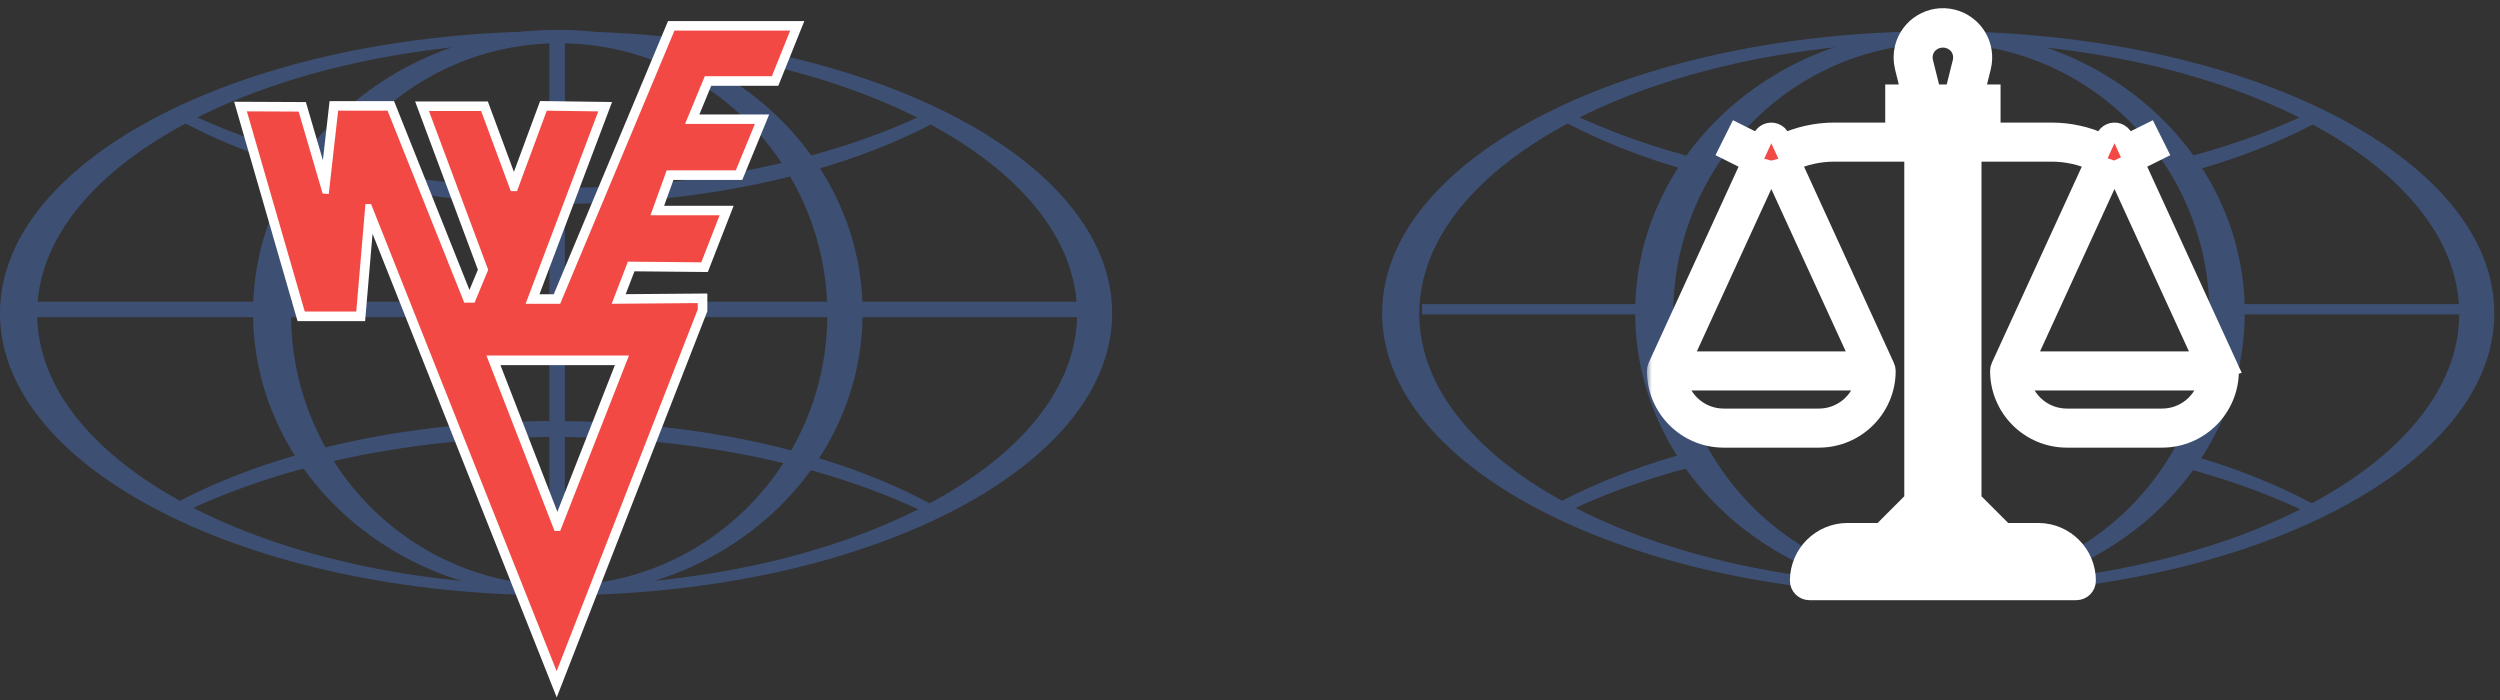 <?xml version="1.0" encoding="UTF-8"?> <svg xmlns="http://www.w3.org/2000/svg" width="250" height="70" viewBox="0 0 250 70" fill="none"><rect x="0" y="0" width="250" height="70" fill="#333333" stroke="none"/> <path d="M55.607 3.123C24.895 3.123 0 15.752 0 31.327C0 46.903 24.897 59.532 55.607 59.532C86.317 59.532 111.214 46.903 111.214 31.327C111.214 15.752 86.317 3.123 55.607 3.123ZM55.712 58.551C26.993 58.551 3.714 46.382 3.714 31.368C3.714 16.354 26.993 4.184 55.712 4.184C84.43 4.184 107.711 16.354 107.711 31.368C107.711 46.382 84.43 58.551 55.712 58.551Z" fill="#3D5074"></path> <path d="M55.782 2.984C38.948 2.984 25.303 15.644 25.303 31.258C25.303 46.872 38.948 59.531 55.782 59.531C72.614 59.531 86.262 46.872 86.262 31.258C86.262 15.642 72.616 2.984 55.782 2.984ZM55.921 58.549C41.114 58.549 29.108 46.41 29.108 31.437C29.108 16.464 41.114 4.325 55.921 4.325C70.729 4.325 82.734 16.464 82.734 31.437C82.734 46.41 70.729 58.549 55.921 58.549Z" fill="#3D5074"></path> <path d="M92.406 11.437C82.773 15.998 69.903 18.792 55.746 18.792C41.277 18.792 28.151 15.873 18.453 11.131C18.155 11.391 17.788 11.587 17.348 11.688C26.784 17.018 40.562 20.382 55.922 20.382C70.746 20.382 84.089 17.243 93.484 12.233C93.035 12.066 92.675 11.783 92.406 11.437Z" fill="#3D5074"></path> <path d="M18.758 51.055C28.391 46.494 41.261 43.697 55.418 43.697C69.887 43.697 83.013 46.616 92.711 51.359C93.007 51.098 93.376 50.902 93.814 50.802C84.38 45.474 70.6 42.105 55.242 42.105C40.418 42.105 27.075 45.244 17.68 50.254C18.131 50.426 18.489 50.706 18.758 51.055Z" fill="#3D5074"></path> <path d="M108.136 30.173H3.477V31.717H108.136V30.173Z" fill="#3D5074"></path> <path d="M55.924 59.041C56.123 59.041 56.31 59.06 56.488 59.094V3.902H54.937V59.202C55.23 59.099 55.556 59.041 55.924 59.041Z" fill="#3D5074"></path> <path d="M77.182 7.627L79.016 3.061H67.446L56.017 30.383H52.559L59.827 11.138L54.677 11.069L51.702 19.11H51.077L48.114 11.102H42.895L48.82 26.987L47.457 30.264H46.422L38.755 11.067H33.816L32.875 19.402L32.263 19.354L29.864 11.16L24.689 11.136L30.476 31.153H35.626L36.544 20.406H37.108L55.663 67.114L69.775 30.94V30.309L61.167 30.379L62.79 26.164L70.128 26.234L71.962 21.527H65.047L66.67 17.031H73.585L75.489 12.396H68.505L70.481 7.62H77.182V7.627ZM62.896 35.556L56.017 53.094H55.452L48.645 35.556H62.896Z" fill="#F24944"></path> <path d="M55.672 69.739L37.255 23.377L36.511 32.111H29.754L23.416 10.175L30.588 10.208L32.29 16.027L32.958 10.113H39.407L46.946 28.994L47.789 26.97L41.513 10.146H48.785L51.391 17.186L54.01 10.103L61.206 10.201L53.945 29.427H55.374L66.803 2.105H80.432L77.829 8.583H71.12L69.937 11.447H76.919L74.227 17.994H67.344L66.412 20.578H73.363L70.782 27.202L63.447 27.132L62.568 29.418L70.734 29.351V31.127L55.672 69.739ZM35.661 19.452H37.762L55.657 64.496L68.616 31.277L59.768 31.349L62.133 25.206L69.473 25.275L70.561 22.488H63.684L65.996 16.079H72.94L74.059 13.357H67.072L69.838 6.668H76.532L77.599 4.015H68.088L56.659 31.337H51.175L58.447 12.073L55.343 12.03L52.373 20.062H50.409L47.446 12.054H44.276L49.854 27.001L48.101 31.215H45.772L38.105 12.018H34.677L33.728 20.42L31.529 20.25L29.145 12.106L25.97 12.092L31.202 30.192H34.746L35.661 19.452ZM56.673 54.053H54.793L47.242 34.602H64.299L56.673 54.053ZM50.044 36.512L55.737 51.177L61.49 36.512H50.044Z" fill="white"></path> <path d="M77.182 7.627L79.016 3.061H67.446L56.017 30.383H52.559L59.827 11.138L54.677 11.069L51.702 19.11H51.077L48.114 11.102H42.895L48.82 26.986L47.457 30.264H46.422L38.755 11.066H33.816L32.875 19.402L32.263 19.354L29.864 11.159L24.689 11.136L30.476 31.153H35.626L36.544 20.405H37.108L55.663 67.114L69.775 30.94V30.309L61.167 30.378L62.79 26.164L70.128 26.233L71.962 21.527H65.047L66.67 17.03H73.585L75.489 12.395H68.505L70.481 7.619H77.182V7.627ZM62.896 35.556L56.017 53.094H55.452L48.645 35.556H62.896Z" fill="#F24944"></path> <path d="M193.821 3.123C163.108 3.123 138.214 15.752 138.214 31.327C138.214 46.903 163.111 59.532 193.821 59.532C224.531 59.532 249.428 46.903 249.428 31.327C249.428 15.752 224.531 3.123 193.821 3.123ZM193.926 58.551C165.207 58.551 141.928 46.382 141.928 31.368C141.928 16.354 165.207 4.184 193.926 4.184C222.643 4.184 245.924 16.354 245.924 31.368C245.924 46.382 222.643 58.551 193.926 58.551Z" fill="#3D5074"></path> <path d="M193.996 2.984C177.162 2.984 163.517 15.644 163.517 31.258C163.517 46.872 177.162 59.531 193.996 59.531C210.828 59.531 224.476 46.872 224.476 31.258C224.476 15.642 210.83 2.984 193.996 2.984ZM194.135 58.549C179.328 58.549 167.322 46.41 167.322 31.437C167.322 16.464 179.328 4.325 194.135 4.325C208.943 4.325 220.948 16.464 220.948 31.437C220.948 46.41 208.943 58.549 194.135 58.549Z" fill="#3D5074"></path> <path d="M155.562 11.688C156.001 11.587 156.369 11.391 156.667 11.131C160.801 13.153 165.559 14.843 170.778 16.117L169.448 17.233C164.196 15.795 159.501 13.913 155.562 11.688Z" fill="#3D5074"></path> <path d="M230.62 11.437C230.889 11.783 231.249 12.066 231.698 12.233C227.838 14.291 223.313 16.033 218.291 17.372L217.27 16.086C222.175 14.88 226.67 13.307 230.62 11.437Z" fill="#3D5074"></path> <path d="M156.972 51.055C156.703 50.706 156.345 50.426 155.894 50.254C160.004 48.062 164.871 46.228 170.287 44.859L171.308 46.169C166.019 47.403 161.186 49.06 156.972 51.055Z" fill="#3D5074"></path> <path d="M230.925 51.359C226.912 49.396 222.311 47.746 217.27 46.485L218.035 45.227C223.33 46.669 228.062 48.562 232.027 50.802L230.925 51.359Z" fill="#3D5074"></path> <path d="M166.712 30.417H142.198V31.438H166.712V30.417Z" fill="#3D5074"></path> <path d="M247.401 30.417H222.888V31.438H247.401V30.417Z" fill="#3D5074"></path> <mask id="path-16-outside-1" maskUnits="userSpaceOnUse" x="164.69" y="-0.182" width="60" height="61" fill="black"> <rect fill="white" x="164.69" y="-0.182" width="60" height="61"></rect> <path d="M222.793 36.696L222.802 36.693L213.411 16.203L215.688 15.069L214.836 13.363L212.615 14.469L212.315 13.814C212.096 13.335 211.53 13.125 211.051 13.345C210.844 13.44 210.677 13.606 210.582 13.814L210.314 14.399C208.698 13.649 206.938 13.259 205.157 13.258H197.149V11.351H199.056V9.445H197.417L198.102 6.702C198.629 4.596 197.348 2.462 195.242 1.936C193.136 1.41 191.002 2.69 190.476 4.796C190.32 5.422 190.32 6.076 190.476 6.702L191.161 9.445H189.523V11.351H191.429V13.258H183.426C181.643 13.259 179.881 13.65 178.264 14.402L177.996 13.816C177.777 13.338 177.211 13.128 176.732 13.347C176.525 13.443 176.358 13.609 176.263 13.816L175.963 14.471L173.743 13.361L172.89 15.069L175.168 16.207L165.777 36.693C165.719 36.818 165.689 36.953 165.69 37.091C165.694 40.774 168.679 43.76 172.363 43.764H181.896C185.58 43.76 188.565 40.774 188.569 37.091C188.567 36.954 188.534 36.819 188.474 36.696L179.057 16.128C180.426 15.493 181.917 15.164 183.426 15.165H191.429V50.042L188.175 53.297H184.756C182.125 53.3 179.993 55.432 179.99 58.063C179.99 58.59 180.416 59.017 180.943 59.017H207.635C208.162 59.017 208.589 58.59 208.589 58.063C208.586 55.432 206.453 53.3 203.822 53.297H200.404L197.149 50.042V15.165H205.157C206.666 15.164 208.157 15.493 209.526 16.128L200.096 36.693C200.038 36.818 200.008 36.953 200.009 37.091C200.013 40.774 202.998 43.76 206.682 43.764H216.215C219.899 43.76 222.884 40.774 222.888 37.091C222.886 36.954 222.854 36.819 222.793 36.696ZM181.896 41.857H172.363C170.099 41.855 168.148 40.262 167.692 38.044H186.567C186.112 40.262 184.16 41.855 181.896 41.857ZM186.131 36.137H168.129L176.886 17.032C177.045 17.075 177.214 17.075 177.374 17.032L186.131 36.137ZM192.694 4.503C193.437 3.622 194.753 3.51 195.633 4.252C195.724 4.328 195.808 4.412 195.884 4.503C196.27 4.993 196.406 5.635 196.253 6.24L195.451 9.445H193.127L192.325 6.24C192.172 5.635 192.309 4.993 192.694 4.503ZM193.336 13.258V11.351H195.242V13.258H193.336ZM195.242 15.165V49.484H193.336V15.165H195.242ZM203.822 55.203C205.034 55.205 206.114 55.968 206.519 57.11H182.059C182.465 55.968 183.544 55.205 184.756 55.203H203.822ZM197.708 53.297H190.871L192.777 51.39H195.801L197.708 53.297ZM211.203 17.035C211.36 17.09 211.533 17.083 211.685 17.015L220.45 36.137H202.448L211.203 17.035ZM216.215 41.857H206.682C204.418 41.855 202.467 40.262 202.011 38.044H220.886C220.431 40.262 218.48 41.855 216.215 41.857Z"></path> </mask> <path d="M222.793 36.696L222.802 36.693L213.411 16.203L215.688 15.069L214.836 13.363L212.615 14.469L212.315 13.814C212.096 13.335 211.53 13.125 211.051 13.345C210.844 13.44 210.677 13.606 210.582 13.814L210.314 14.399C208.698 13.649 206.938 13.259 205.157 13.258H197.149V11.351H199.056V9.445H197.417L198.102 6.702C198.629 4.596 197.348 2.462 195.242 1.936C193.136 1.41 191.002 2.69 190.476 4.796C190.32 5.422 190.32 6.076 190.476 6.702L191.161 9.445H189.523V11.351H191.429V13.258H183.426C181.643 13.259 179.881 13.65 178.264 14.402L177.996 13.816C177.777 13.338 177.211 13.128 176.732 13.347C176.525 13.443 176.358 13.609 176.263 13.816L175.963 14.471L173.743 13.361L172.89 15.069L175.168 16.207L165.777 36.693C165.719 36.818 165.689 36.953 165.69 37.091C165.694 40.774 168.679 43.76 172.363 43.764H181.896C185.58 43.76 188.565 40.774 188.569 37.091C188.567 36.954 188.534 36.819 188.474 36.696L179.057 16.128C180.426 15.493 181.917 15.164 183.426 15.165H191.429V50.042L188.175 53.297H184.756C182.125 53.3 179.993 55.432 179.99 58.063C179.99 58.59 180.416 59.017 180.943 59.017H207.635C208.162 59.017 208.589 58.59 208.589 58.063C208.586 55.432 206.453 53.3 203.822 53.297H200.404L197.149 50.042V15.165H205.157C206.666 15.164 208.157 15.493 209.526 16.128L200.096 36.693C200.038 36.818 200.008 36.953 200.009 37.091C200.013 40.774 202.998 43.76 206.682 43.764H216.215C219.899 43.76 222.884 40.774 222.888 37.091C222.886 36.954 222.854 36.819 222.793 36.696ZM181.896 41.857H172.363C170.099 41.855 168.148 40.262 167.692 38.044H186.567C186.112 40.262 184.16 41.855 181.896 41.857ZM186.131 36.137H168.129L176.886 17.032C177.045 17.075 177.214 17.075 177.374 17.032L186.131 36.137ZM192.694 4.503C193.437 3.622 194.753 3.51 195.633 4.252C195.724 4.328 195.808 4.412 195.884 4.503C196.27 4.993 196.406 5.635 196.253 6.24L195.451 9.445H193.127L192.325 6.24C192.172 5.635 192.309 4.993 192.694 4.503ZM193.336 13.258V11.351H195.242V13.258H193.336ZM195.242 15.165V49.484H193.336V15.165H195.242ZM203.822 55.203C205.034 55.205 206.114 55.968 206.519 57.11H182.059C182.465 55.968 183.544 55.205 184.756 55.203H203.822ZM197.708 53.297H190.871L192.777 51.39H195.801L197.708 53.297ZM211.203 17.035C211.36 17.09 211.533 17.083 211.685 17.015L220.45 36.137H202.448L211.203 17.035ZM216.215 41.857H206.682C204.418 41.855 202.467 40.262 202.011 38.044H220.886C220.431 40.262 218.48 41.855 216.215 41.857Z" fill="#F24944"></path> <path d="M222.793 36.696L222.802 36.693L213.411 16.203L215.688 15.069L214.836 13.363L212.615 14.469L212.315 13.814C212.096 13.335 211.53 13.125 211.051 13.345C210.844 13.44 210.677 13.606 210.582 13.814L210.314 14.399C208.698 13.649 206.938 13.259 205.157 13.258H197.149V11.351H199.056V9.445H197.417L198.102 6.702C198.629 4.596 197.348 2.462 195.242 1.936C193.136 1.41 191.002 2.69 190.476 4.796C190.32 5.422 190.32 6.076 190.476 6.702L191.161 9.445H189.523V11.351H191.429V13.258H183.426C181.643 13.259 179.881 13.65 178.264 14.402L177.996 13.816C177.777 13.338 177.211 13.128 176.732 13.347C176.525 13.443 176.358 13.609 176.263 13.816L175.963 14.471L173.743 13.361L172.89 15.069L175.168 16.207L165.777 36.693C165.719 36.818 165.689 36.953 165.69 37.091C165.694 40.774 168.679 43.76 172.363 43.764H181.896C185.58 43.76 188.565 40.774 188.569 37.091C188.567 36.954 188.534 36.819 188.474 36.696L179.057 16.128C180.426 15.493 181.917 15.164 183.426 15.165H191.429V50.042L188.175 53.297H184.756C182.125 53.3 179.993 55.432 179.99 58.063C179.99 58.59 180.416 59.017 180.943 59.017H207.635C208.162 59.017 208.589 58.59 208.589 58.063C208.586 55.432 206.453 53.3 203.822 53.297H200.404L197.149 50.042V15.165H205.157C206.666 15.164 208.157 15.493 209.526 16.128L200.096 36.693C200.038 36.818 200.008 36.953 200.009 37.091C200.013 40.774 202.998 43.76 206.682 43.764H216.215C219.899 43.76 222.884 40.774 222.888 37.091C222.886 36.954 222.854 36.819 222.793 36.696ZM181.896 41.857H172.363C170.099 41.855 168.148 40.262 167.692 38.044H186.567C186.112 40.262 184.16 41.855 181.896 41.857ZM186.131 36.137H168.129L176.886 17.032C177.045 17.075 177.214 17.075 177.374 17.032L186.131 36.137ZM192.694 4.503C193.437 3.622 194.753 3.51 195.633 4.252C195.724 4.328 195.808 4.412 195.884 4.503C196.27 4.993 196.406 5.635 196.253 6.24L195.451 9.445H193.127L192.325 6.24C192.172 5.635 192.309 4.993 192.694 4.503ZM193.336 13.258V11.351H195.242V13.258H193.336ZM195.242 15.165V49.484H193.336V15.165H195.242ZM203.822 55.203C205.034 55.205 206.114 55.968 206.519 57.11H182.059C182.465 55.968 183.544 55.205 184.756 55.203H203.822ZM197.708 53.297H190.871L192.777 51.39H195.801L197.708 53.297ZM211.203 17.035C211.36 17.09 211.533 17.083 211.685 17.015L220.45 36.137H202.448L211.203 17.035ZM216.215 41.857H206.682C204.418 41.855 202.467 40.262 202.011 38.044H220.886C220.431 40.262 218.48 41.855 216.215 41.857Z" stroke="white" stroke-width="2" mask="url(#path-16-outside-1)"></path> </svg> 